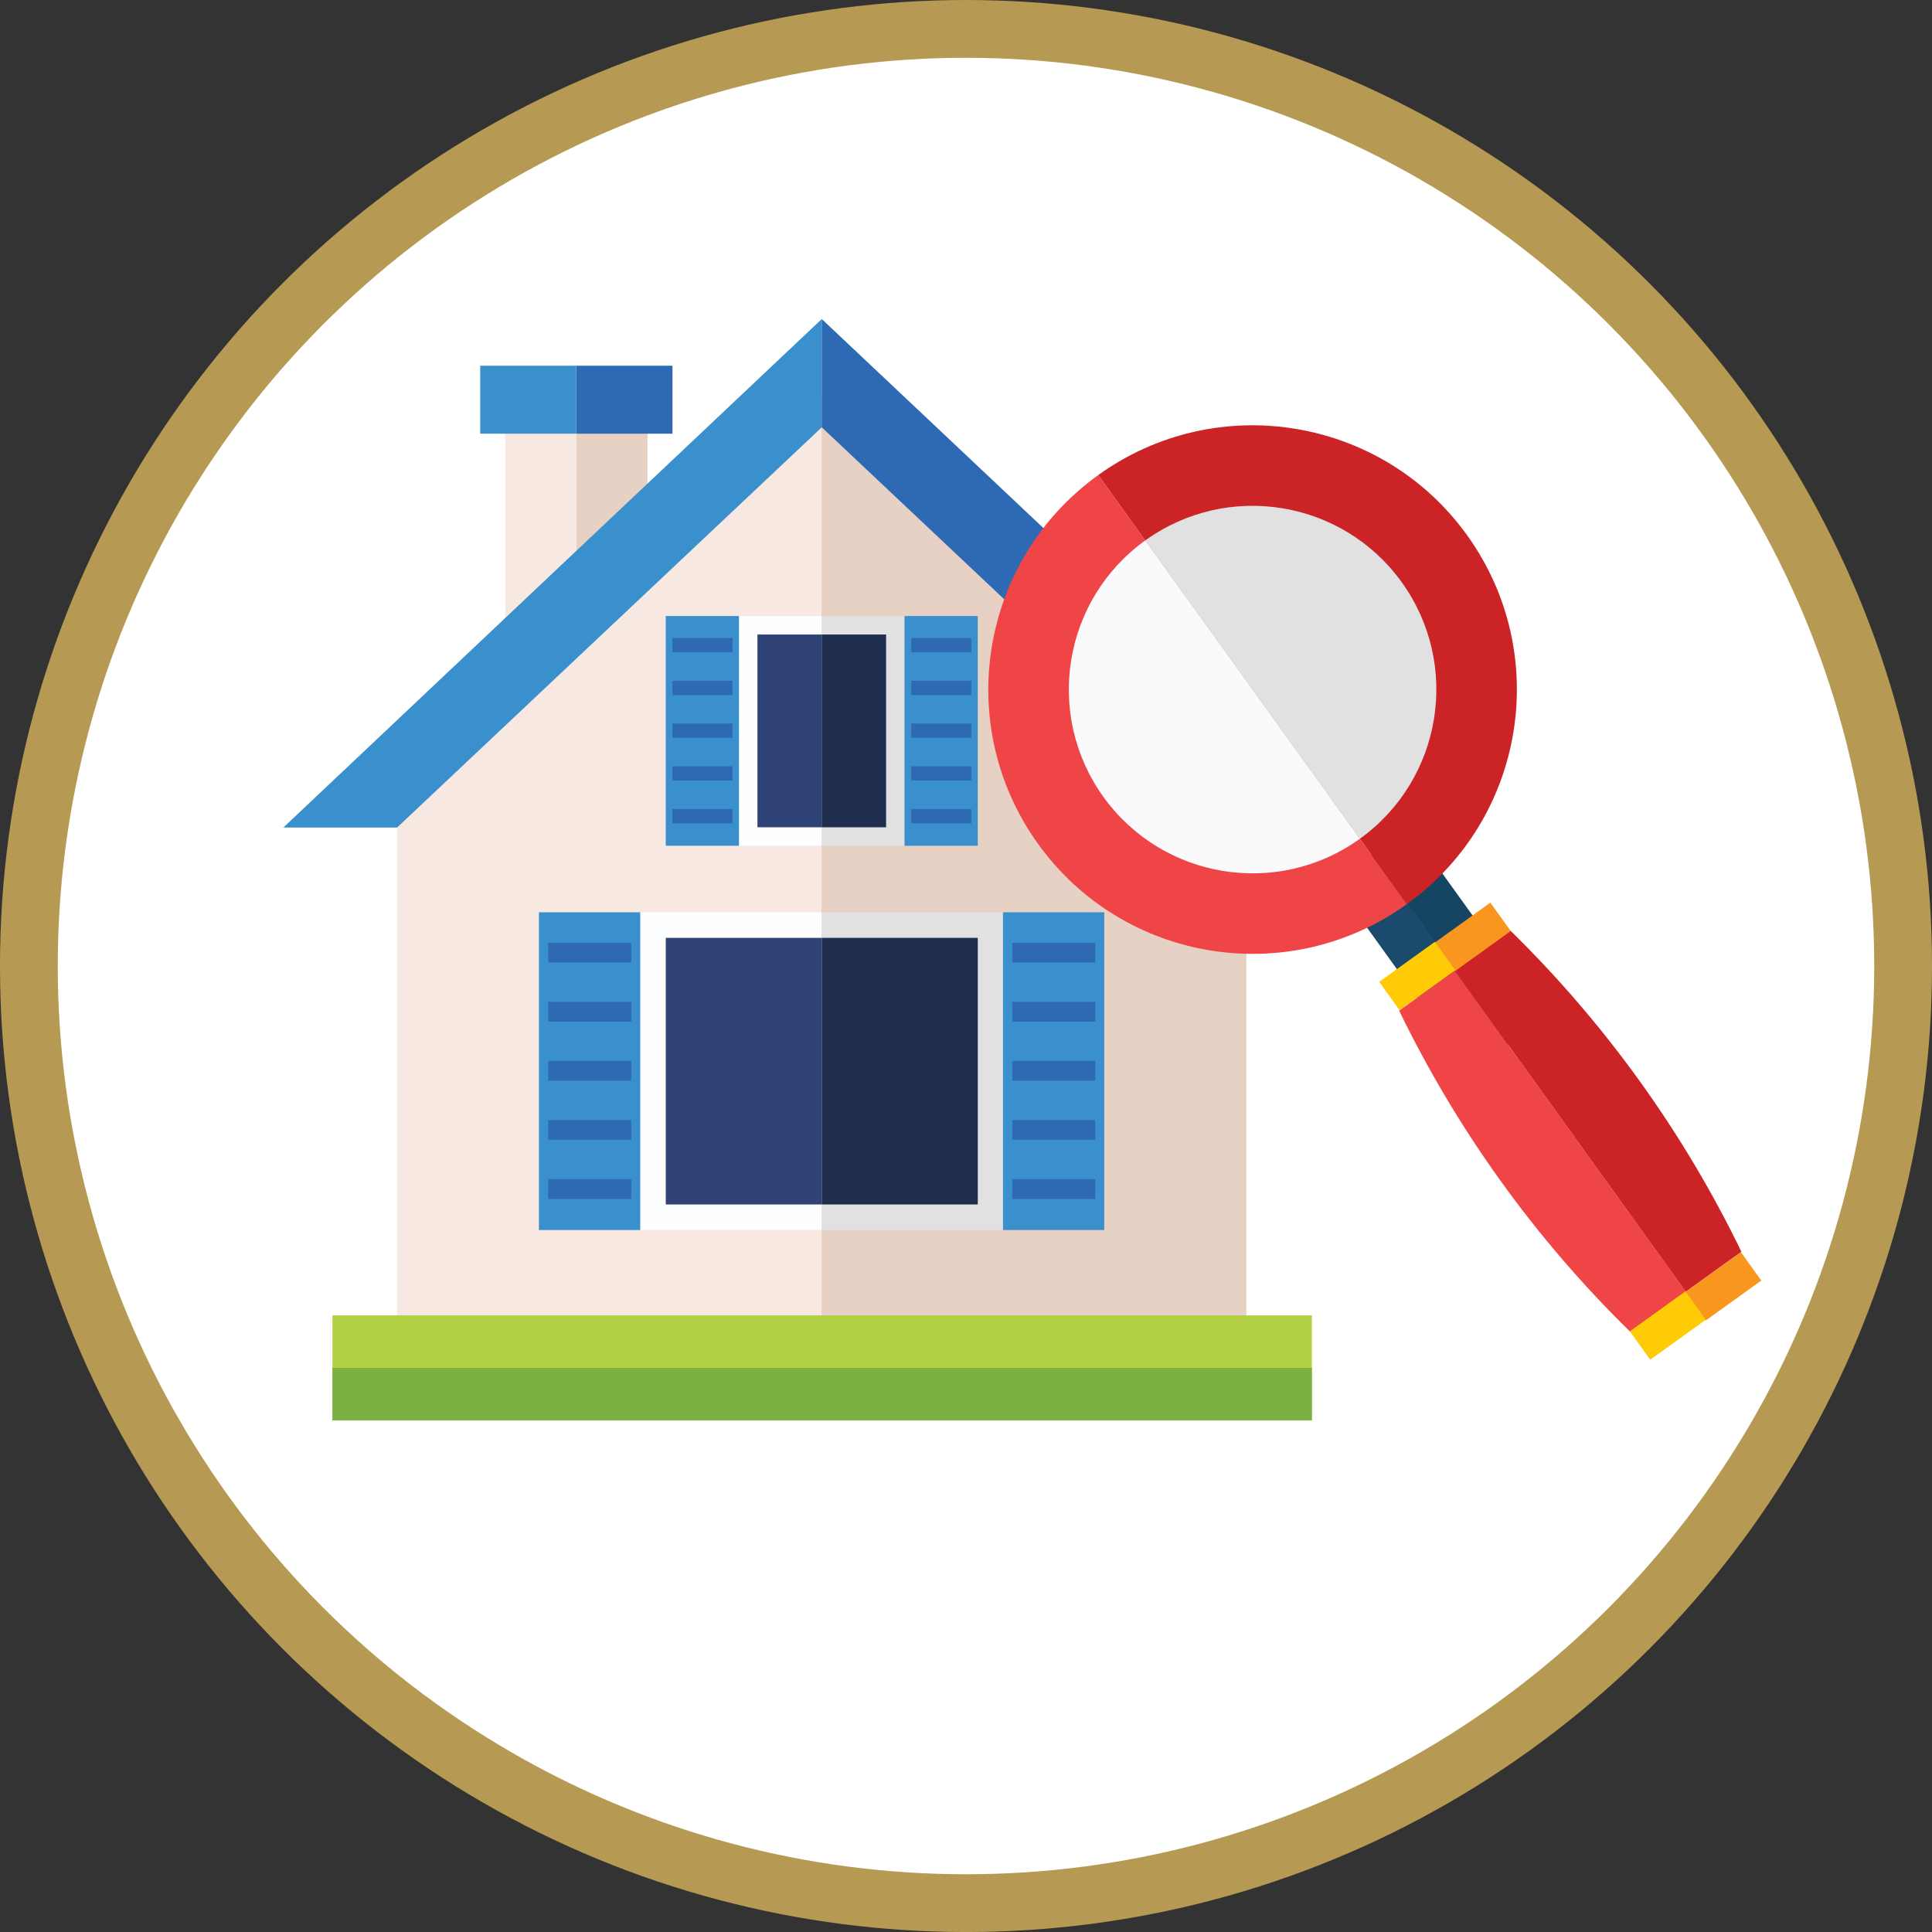 <?xml version="1.0" encoding="UTF-8"?>
<svg xmlns="http://www.w3.org/2000/svg" xmlns:xlink="http://www.w3.org/1999/xlink" id="Layer_1" x="0px" y="0px" width="206.162px" height="206.165px" viewBox="0 0 206.162 206.165" xml:space="preserve">
  <rect x="0" y="0" width="206.162" height="206.165" fill="#333333" stroke="none"/>
  <path fill="#FFFFFF" d="M103.081,203.083c55.228,0,100-44.771,100-100c0-55.228-44.771-100-100-100 c-55.228,0-99.998,44.772-99.998,100C3.083,158.312,47.853,203.083,103.081,203.083"></path>
  <circle fill="none" stroke="#B69952" stroke-width="6.165" cx="103.081" cy="103.083" r="100"></circle>
  <polygon fill="#E6D1C4" points="128.215,140.36 47.155,140.36 47.155,76.25 87.566,42.042 128.215,76.25 "></polygon>
  <polygon fill="#F7E8E2" points="87.552,42.042 42.373,81.662 42.373,140.36 87.689,140.36 87.689,42.144 "></polygon>
  <polygon fill="#E6D1C4" points="132.999,83.01 87.691,42.144 87.691,140.36 132.999,140.36 "></polygon>
  <polygon fill="#F7E8E2" points="53.907,46.103 53.907,74.169 61.501,61.511 61.501,46.103 "></polygon>
  <rect x="61.501" y="46.102" fill="#E6D1C4" width="7.593" height="15.408"></rect>
  <rect x="61.501" y="39.027" fill="#2E6AB3" width="10.258" height="7.252"></rect>
  <rect x="51.242" y="39.027" fill="#3A8FCD" width="10.257" height="7.252"></rect>
  <polygon fill="#3A8FCD" points="30.242,88.301 42.378,88.301 87.689,45.597 87.689,34.042 "></polygon>
  <polygon fill="#2E6AB3" points="87.689,34.043 87.689,45.598 132.997,88.301 145.227,88.301 "></polygon>
  <rect x="68.316" y="97.349" fill="#FDFEFF" width="19.369" height="33.906"></rect>
  <rect x="87.685" y="97.349" fill="#E0E1E0" width="19.382" height="33.906"></rect>
  <rect x="87.685" y="100.077" fill="#1F2E4F" width="16.654" height="28.449"></rect>
  <rect x="71.043" y="100.077" fill="#2F4376" width="16.64" height="28.449"></rect>
  <rect x="57.509" y="97.349" fill="#3A8FCD" width="10.807" height="33.906"></rect>
  <rect x="107.029" y="97.349" fill="#3A8FCD" width="10.807" height="33.906"></rect>
  <rect x="58.501" y="100.6" fill="#2E6AB3" width="8.857" height="2.105"></rect>
  <rect x="108.023" y="100.6" fill="#2E6AB3" width="8.855" height="2.105"></rect>
  <rect x="58.501" y="106.909" fill="#2E6AB3" width="8.857" height="2.104"></rect>
  <rect x="108.023" y="106.909" fill="#2E6AB3" width="8.855" height="2.104"></rect>
  <rect x="58.501" y="113.218" fill="#2E6AB3" width="8.857" height="2.104"></rect>
  <rect x="108.023" y="113.218" fill="#2E6AB3" width="8.855" height="2.104"></rect>
  <rect x="58.501" y="119.526" fill="#2E6AB3" width="8.857" height="2.104"></rect>
  <rect x="108.023" y="119.526" fill="#2E6AB3" width="8.855" height="2.104"></rect>
  <rect x="58.501" y="125.835" fill="#2E6AB3" width="8.857" height="2.104"></rect>
  <rect x="108.023" y="125.835" fill="#2E6AB3" width="8.855" height="2.104"></rect>
  <rect x="78.855" y="65.735" fill="#FDFEFF" width="8.83" height="24.516"></rect>
  <rect x="87.685" y="65.737" fill="#E0E1E0" width="8.84" height="24.516"></rect>
  <rect x="80.826" y="67.708" fill="#2F4376" width="6.857" height="20.569"></rect>
  <rect x="87.685" y="67.709" fill="#1F2E4F" width="6.867" height="20.57"></rect>
  <rect x="71.043" y="65.735" fill="#3A8FCD" width="7.812" height="24.516"></rect>
  <rect x="96.524" y="65.735" fill="#3A8FCD" width="7.814" height="24.516"></rect>
  <rect x="71.757" y="68.086" fill="#2E6AB3" width="6.405" height="1.52"></rect>
  <rect x="97.243" y="68.086" fill="#2E6AB3" width="6.405" height="1.52"></rect>
  <rect x="71.757" y="72.647" fill="#2E6AB3" width="6.405" height="1.523"></rect>
  <rect x="97.243" y="72.647" fill="#2E6AB3" width="6.405" height="1.523"></rect>
  <rect x="71.757" y="77.208" fill="#2E6AB3" width="6.405" height="1.523"></rect>
  <rect x="97.243" y="77.208" fill="#2E6AB3" width="6.405" height="1.523"></rect>
  <rect x="71.757" y="81.772" fill="#2E6AB3" width="6.405" height="1.52"></rect>
  <rect x="97.243" y="81.772" fill="#2E6AB3" width="6.405" height="1.52"></rect>
  <rect x="71.757" y="86.331" fill="#2E6AB3" width="6.405" height="1.521"></rect>
  <rect x="97.243" y="86.331" fill="#2E6AB3" width="6.405" height="1.521"></rect>
  <rect x="35.476" y="140.358" fill="#B3D144" width="104.513" height="11.214"></rect>
  <rect x="35.476" y="145.966" fill="#7CB041" width="104.513" height="5.605"></rect>
  <rect x="139.117" y="100.267" transform="matrix(-0.584 -0.812 0.812 -0.584 156.708 285.807)" fill="#1A4B6C" width="24.941" height="4.965"></rect>
  <rect x="153.135" y="87.381" transform="matrix(0.812 -0.584 0.584 0.812 -29.018 109.681)" fill="#144664" width="4.964" height="24.939"></rect>
  <path fill="#EF4546" d="M149.302,107.84c6.169,12.736,14.541,24.374,24.657,34.271c2.374-1.708,4.153-2.99,5.934-4.271 l-24.657-34.269C153.456,104.853,151.676,106.133,149.302,107.84"></path>
  <path fill="#CC2327" d="M161.17,99.303c-2.374,1.708-4.154,2.988-5.933,4.269l24.653,34.27c1.78-1.28,3.56-2.561,5.934-4.267 C179.658,120.838,171.286,109.199,161.17,99.303"></path>
  <path fill="#EF4546" d="M110.772,90.054c9.095,12.642,26.718,15.516,39.358,6.421l-32.937-45.781 C104.552,59.789,101.678,77.412,110.772,90.054"></path>
  <path fill="#CC2327" d="M117.194,50.694l32.937,45.781c12.643-9.094,15.518-26.715,6.424-39.359 C147.46,44.474,129.836,41.599,117.194,50.694"></path>
  <path fill="#E0E1E0" d="M122.211,57.668l22.902,31.835c8.79-6.325,10.791-18.579,4.468-27.37 C143.256,53.342,131.002,51.343,122.211,57.668"></path>
  <path fill="#FAFAFD" d="M117.746,85.036c6.325,8.792,18.578,10.792,27.37,4.466l-22.905-31.835 C113.419,63.992,111.421,76.246,117.746,85.036"></path>
  <rect x="182.083" y="133.566" transform="matrix(0.584 0.812 -0.812 0.584 187.888 -92.236)" fill="#F8961F" width="3.728" height="7.31"></rect>
  <rect x="174.361" y="139.627" transform="matrix(-0.812 0.584 -0.584 -0.812 405.151 152.376)" fill="#FFCA06" width="7.309" height="3.73"></rect>
  <rect x="153.459" y="98.057" transform="matrix(0.812 -0.584 0.584 0.812 -28.777 110.588)" fill="#F8961F" width="7.308" height="3.729"></rect>
  <rect x="149.313" y="100.537" transform="matrix(-0.584 -0.812 0.812 -0.584 154.916 287.759)" fill="#FFCA06" width="3.732" height="7.309"></rect>
</svg>
